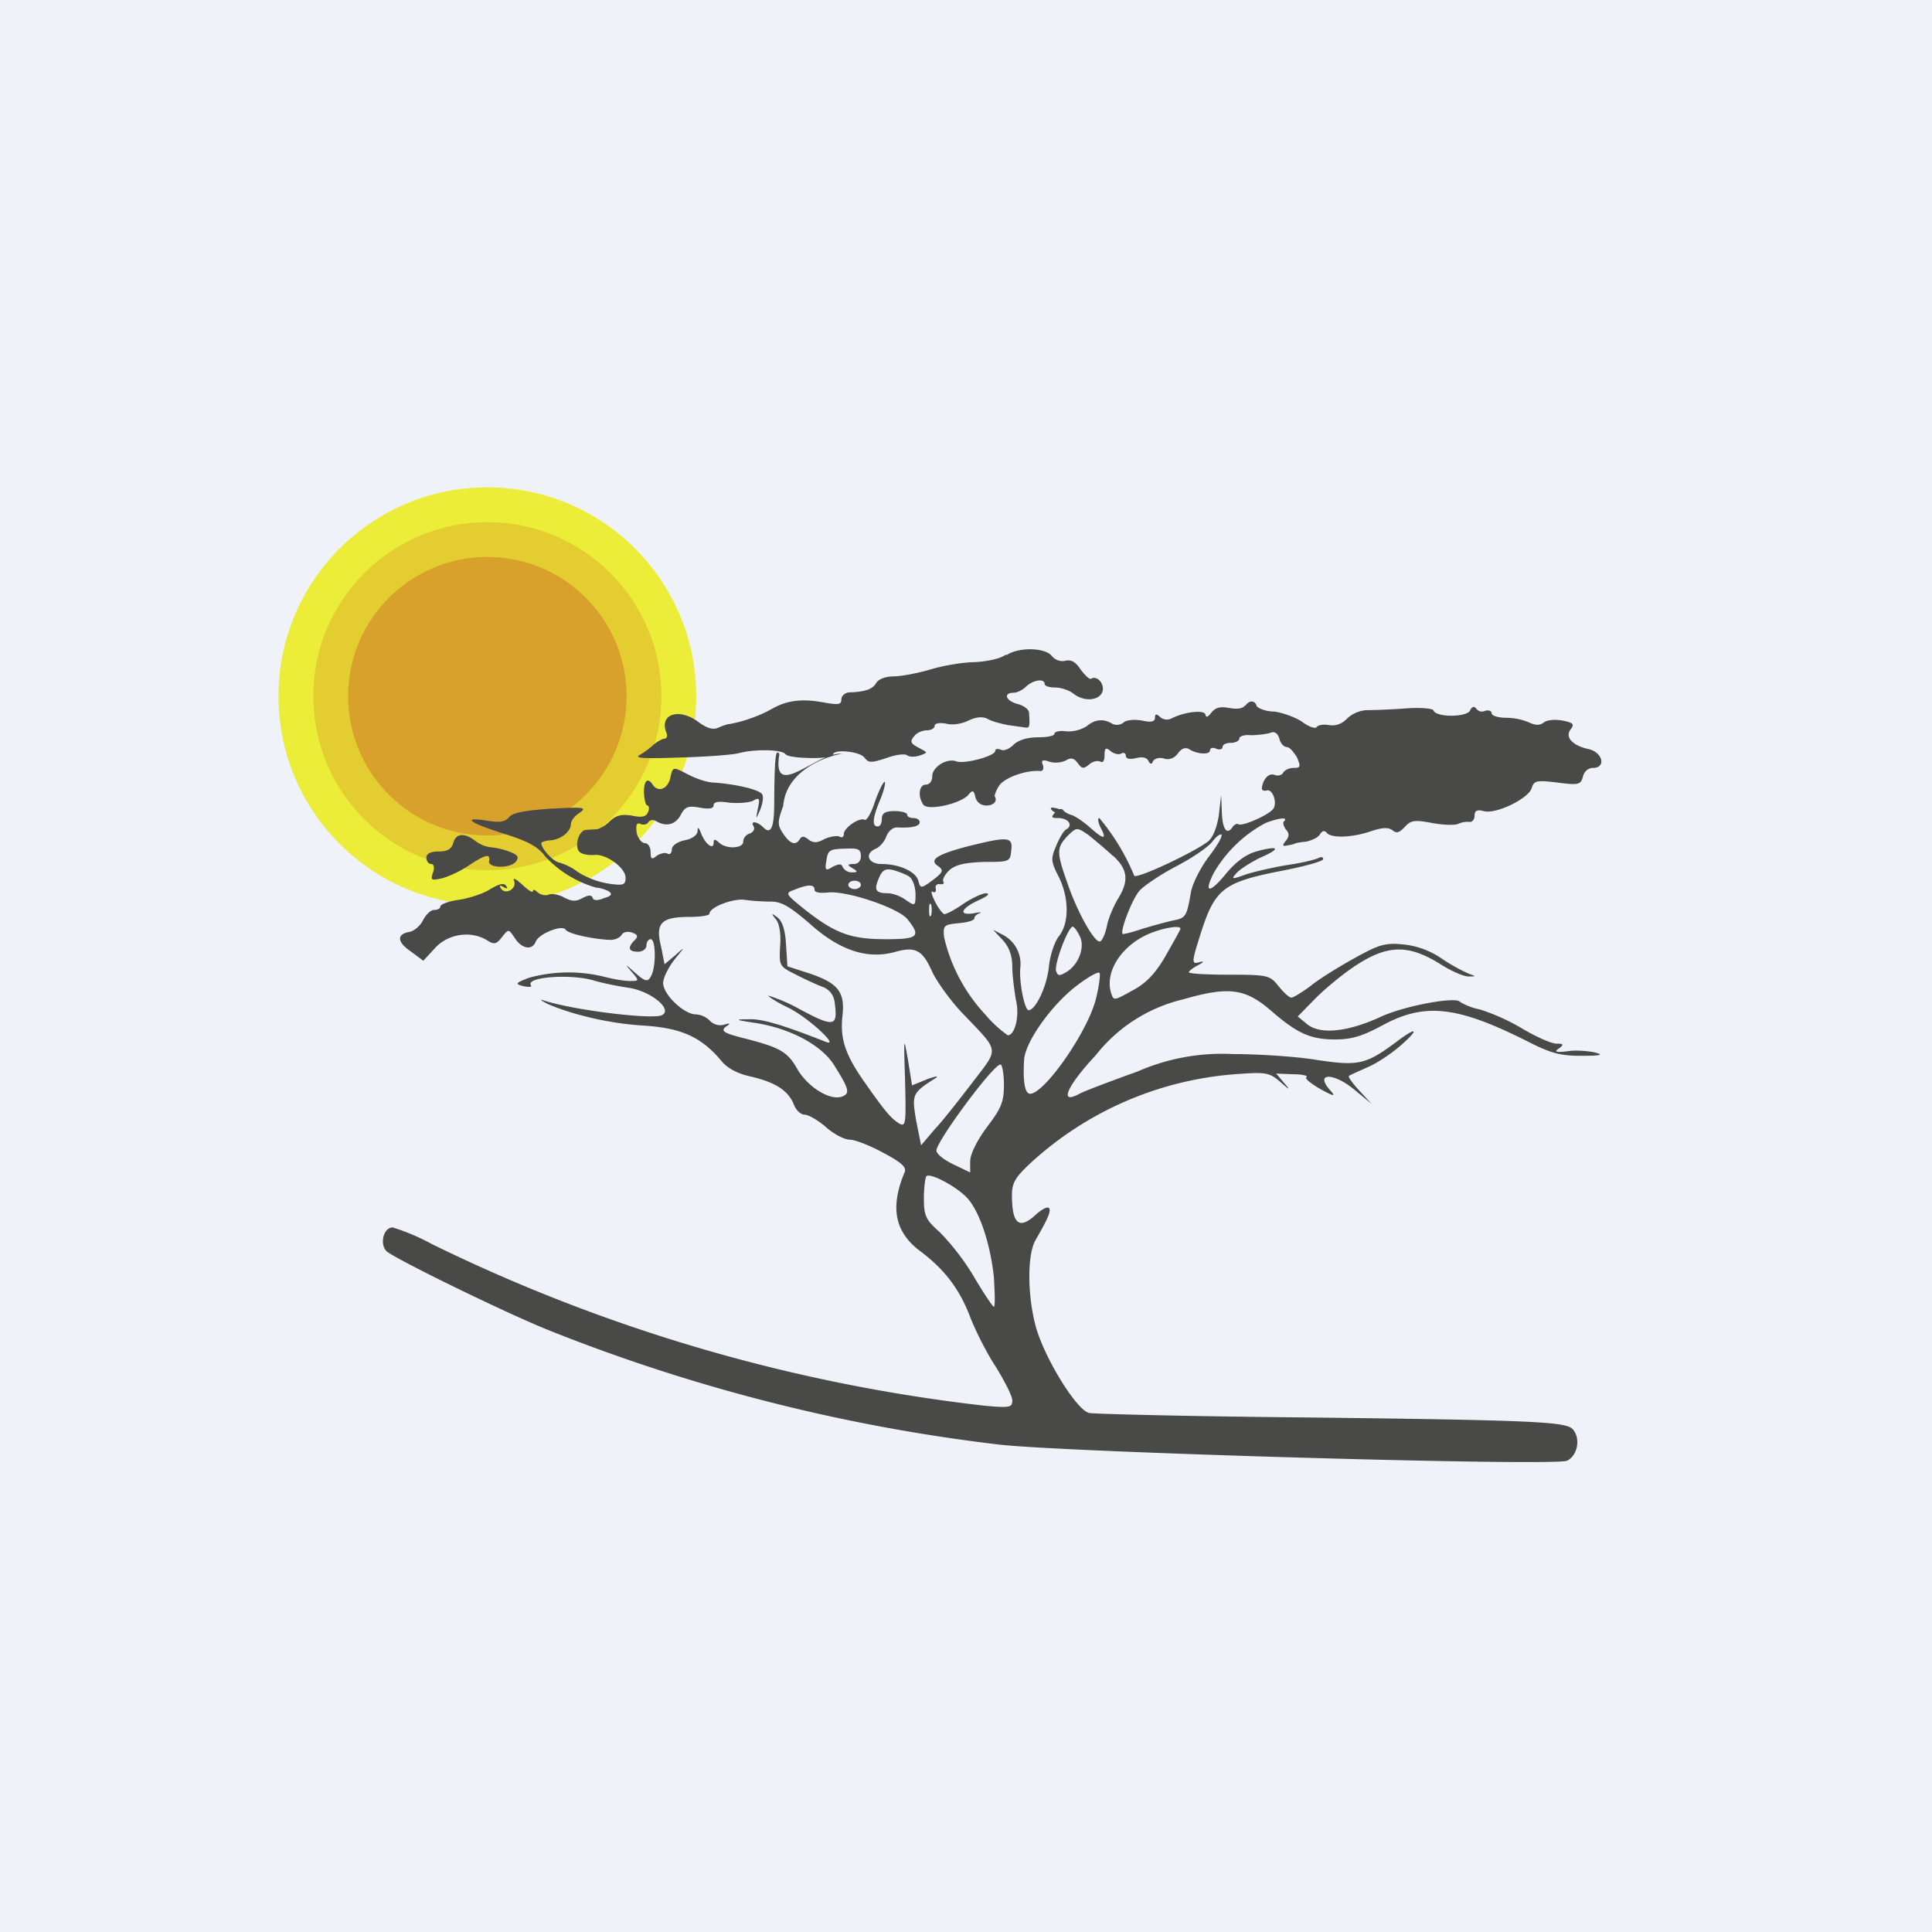 <?xml version="1.0" encoding="UTF-8"?>
<!-- generated by Finnhub -->
<svg viewBox="0 0 55.5 55.5" xmlns="http://www.w3.org/2000/svg">
<path d="M 0,0 H 55.5 V 55.5 H 0 Z" fill="rgb(239, 242, 248)"/>
<circle cx="14" cy="20" r="6" fill="rgb(236, 237, 57)"/>
<circle cx="14" cy="20" r="5" fill="rgb(222, 183, 42)" fill-opacity=".6"/>
<circle cx="14" cy="20" r="4" fill="rgb(206, 132, 42)" fill-opacity=".6"/>
<path d="M 28.89,18.805 C 28.76,18.92 28.36,19 28.02,19.02 C 27.68,19.02 27.09,19.12 26.73,19.23 C 26.36,19.34 25.89,19.43 25.67,19.43 C 25.44,19.43 25.23,19.51 25.17,19.62 C 25.07,19.8 24.84,19.88 24.39,19.89 C 24.27,19.9 24.17,19.99 24.17,20.09 C 24.17,20.24 24.09,20.25 23.72,20.19 C 23.07,20.06 22.62,20.11 22.18,20.36 C 21.84,20.56 21.32,20.74 20.95,20.8 C 20.89,20.8 20.73,20.86 20.62,20.91 C 20.48,20.97 20.31,20.92 20.09,20.76 C 19.53,20.32 18.93,20.5 19.14,21.04 C 19.19,21.14 19.15,21.22 19.09,21.22 C 19.02,21.22 18.89,21.3 18.79,21.38 C 18.71,21.46 18.53,21.6 18.39,21.68 C 18.2,21.78 18.46,21.8 19.55,21.76 C 20.32,21.74 21.09,21.68 21.25,21.63 C 21.72,21.51 22.48,21.53 22.57,21.67 C 22.67,21.8 23.93,21.82 23.93,21.68 C 23.93,21.51 24.69,21.58 24.83,21.76 C 24.95,21.92 25.03,21.92 25.45,21.78 C 25.72,21.68 26,21.64 26.06,21.7 C 26.13,21.75 26.29,21.75 26.43,21.7 C 26.66,21.62 26.66,21.62 26.39,21.48 C 26.16,21.36 26.13,21.3 26.26,21.15 C 26.33,21.05 26.5,20.98 26.62,20.98 C 26.75,20.98 26.85,20.92 26.85,20.85 S 26.98,20.75 27.19,20.79 C 27.37,20.84 27.65,20.79 27.84,20.69 C 28.06,20.59 28.23,20.58 28.37,20.65 C 28.48,20.72 28.75,20.79 28.96,20.83 L 29.46,20.9 C 29.58,20.92 29.59,20.86 29.56,20.46 C 29.54,20.36 29.39,20.26 29.22,20.22 C 28.89,20.13 28.81,19.9 29.12,19.9 C 29.22,19.9 29.38,19.82 29.48,19.72 C 29.68,19.53 30.01,19.48 30.01,19.65 C 30.01,19.71 30.15,19.75 30.31,19.75 C 30.49,19.75 30.71,19.83 30.83,19.92 C 31.13,20.17 31.58,20.13 31.67,19.87 C 31.74,19.64 31.51,19.39 31.34,19.5 C 31.29,19.52 31.17,19.4 31.04,19.23 C 30.91,19.02 30.77,18.94 30.61,18.98 C 30.48,19.02 30.31,18.96 30.22,18.85 C 30.04,18.6 29.27,18.58 28.91,18.82 Z" fill="rgb(73, 73, 72)"/>
<path d="M 35.76,20.265 C 35.72,20.35 35.54,20.38 35.32,20.34 C 35.06,20.29 34.92,20.32 34.8,20.47 C 34.7,20.6 34.65,20.62 34.63,20.54 C 34.63,20.38 34.04,20.44 33.65,20.64 A 0.29,0.29 0 0,1 33.33,20.6 C 33.22,20.5 33.18,20.5 33.18,20.61 C 33.18,20.73 33.08,20.76 32.81,20.7 C 32.59,20.66 32.35,20.68 32.27,20.76 A 0.3,0.3 0 0,1 31.95,20.79 C 31.71,20.64 31.45,20.66 31.22,20.86 A 1,1 0 0,1 30.64,21.01 C 30.44,20.98 30.29,21.02 30.29,21.08 C 30.29,21.14 30.08,21.18 29.83,21.18 C 29.53,21.18 29.28,21.25 29.13,21.38 C 29.02,21.5 28.85,21.58 28.76,21.54 C 28.66,21.5 28.59,21.51 28.59,21.57 C 28.59,21.72 27.69,21.96 27.47,21.87 C 27.19,21.77 26.78,22.04 26.78,22.3 C 26.78,22.44 26.7,22.54 26.6,22.54 C 26.4,22.54 26.36,22.87 26.52,23.11 C 26.64,23.31 27.62,23.08 27.82,22.83 C 27.94,22.69 27.97,22.69 28.02,22.9 C 28.06,23.05 28.18,23.14 28.34,23.14 C 28.54,23.14 28.67,23.01 28.57,22.87 A 0.9,0.9 0 0,1 28.69,22.59 C 28.81,22.36 29.46,22.11 29.89,22.15 C 29.96,22.15 29.99,22.08 29.96,21.98 C 29.9,21.84 29.95,21.81 30.14,21.88 A 0.7,0.7 0 0,0 30.61,21.85 C 30.77,21.75 30.85,21.78 30.96,21.92 C 31.08,22.09 31.13,22.09 31.29,21.96 C 31.39,21.87 31.54,21.84 31.61,21.88 C 31.69,21.92 31.73,21.85 31.73,21.69 C 31.73,21.48 31.77,21.46 31.92,21.59 C 32.02,21.66 32.15,21.69 32.22,21.64 C 32.28,21.61 32.34,21.64 32.34,21.7 C 32.34,21.8 32.44,21.82 32.63,21.78 C 32.81,21.73 32.95,21.76 32.99,21.86 C 33.04,21.96 33.09,21.96 33.12,21.87 C 33.16,21.79 33.3,21.75 33.44,21.79 C 33.58,21.84 33.74,21.78 33.84,21.64 C 33.94,21.5 34.05,21.46 34.16,21.52 C 34.39,21.67 34.76,21.69 34.76,21.55 C 34.76,21.49 34.84,21.46 34.94,21.51 C 35.04,21.55 35.12,21.52 35.12,21.46 C 35.12,21.39 35.22,21.34 35.36,21.34 C 35.49,21.34 35.6,21.28 35.6,21.22 C 35.6,21.15 35.74,21.1 35.94,21.12 C 36.12,21.12 36.34,21.09 36.47,21.06 C 36.6,21 36.69,21.04 36.75,21.21 C 36.78,21.36 36.89,21.46 36.96,21.46 C 37.05,21.46 37.16,21.6 37.26,21.76 C 37.37,22.03 37.36,22.06 37.16,22.06 C 37.04,22.06 36.9,22.12 36.86,22.2 C 36.82,22.27 36.71,22.3 36.61,22.26 C 36.46,22.2 36.29,22.36 36.25,22.63 C 36.24,22.7 36.3,22.73 36.38,22.71 C 36.55,22.64 36.7,23.05 36.58,23.23 C 36.47,23.4 35.71,23.74 35.58,23.68 C 35.54,23.65 35.47,23.68 35.42,23.74 C 35.25,24.01 35.12,23.84 35.1,23.34 L 35.08,22.84 L 35.01,23.44 C 34.95,23.79 34.84,24.08 34.68,24.19 C 34.23,24.52 32.58,25.29 32.58,25.15 A 6.3,6.3 0 0,0 31.58,23.5 C 31.53,23.5 31.54,23.61 31.61,23.76 C 31.81,24.13 31.71,24.13 31.3,23.76 C 31.1,23.59 30.87,23.43 30.77,23.41 C 30.67,23.38 30.57,23.32 30.53,23.26 C 30.49,23.22 30.39,23.24 30.31,23.34 C 30.18,23.48 30.21,23.5 30.39,23.5 C 30.69,23.5 30.83,23.7 30.64,23.82 C 30.56,23.85 30.43,24.08 30.34,24.3 C 30.18,24.67 30.19,24.75 30.41,25.18 C 30.71,25.78 30.72,26.5 30.43,26.88 C 30.3,27.03 30.16,27.45 30.13,27.78 C 30.07,28.35 29.75,29.01 29.55,29.02 C 29.43,29.02 29.27,28.18 29.31,27.8 A 0.94,0.94 0 0,0 28.8,26.85 L 28.53,26.71 L 28.81,27.01 C 28.99,27.21 29.08,27.45 29.08,27.78 C 29.08,28.03 29.14,28.45 29.18,28.71 C 29.3,29.16 29.16,29.74 28.95,29.74 A 3.4,3.4 0 0,1 28.3,29.14 A 4.86,4.86 0 0,1 27.12,26.92 C 27.09,26.59 27.11,26.56 27.54,26.52 C 27.79,26.5 27.99,26.44 27.99,26.38 C 27.99,26.32 28.06,26.26 28.15,26.23 C 28.22,26.2 28.14,26.2 27.95,26.24 C 27.5,26.3 27.63,26.07 28.16,25.84 C 28.36,25.74 28.45,25.68 28.33,25.66 C 28.22,25.66 27.92,25.8 27.68,25.96 C 27.44,26.13 27.19,26.26 27.13,26.26 C 27.09,26.26 26.96,26.1 26.86,25.9 C 26.76,25.7 26.73,25.57 26.8,25.62 C 26.86,25.65 26.9,25.62 26.88,25.52 C 26.86,25.44 26.92,25.38 27,25.4 C 27.1,25.41 27.13,25.38 27.1,25.33 C 27.06,25.27 27.15,25.11 27.28,24.99 C 27.46,24.84 27.71,24.78 28.27,24.76 C 28.99,24.76 29.02,24.76 29.05,24.43 C 29.1,24.03 28.95,24.03 27.85,24.3 C 26.92,24.54 26.67,24.7 26.95,24.88 C 27.11,25 27.1,25.05 26.8,25.28 C 26.46,25.53 26.44,25.53 26.38,25.3 C 26.31,25.04 25.84,24.82 25.32,24.82 C 24.94,24.82 24.82,24.52 25.16,24.38 C 25.26,24.34 25.41,24.18 25.46,24.03 C 25.53,23.86 25.66,23.76 25.78,23.77 C 26.18,23.79 26.42,23.74 26.42,23.62 C 26.42,23.55 26.34,23.5 26.24,23.5 C 26.14,23.5 26.06,23.46 26.06,23.4 C 26.06,23.35 25.9,23.3 25.7,23.3 C 25.43,23.3 25.33,23.36 25.33,23.53 C 25.33,23.65 25.29,23.74 25.21,23.74 C 25.04,23.74 25.07,23.48 25.29,22.96 C 25.39,22.72 25.44,22.5 25.42,22.46 C 25.38,22.44 25.26,22.69 25.14,23.01 C 25.04,23.34 24.89,23.59 24.84,23.55 C 24.69,23.47 24.24,23.78 24.24,23.96 C 24.24,24.04 24.19,24.08 24.11,24.03 C 24.04,24 23.85,24.03 23.69,24.1 C 23.47,24.22 23.37,24.22 23.23,24.12 C 23.11,24.02 23.03,24.01 22.98,24.1 C 22.86,24.3 22.7,24.25 22.5,23.95 C 22.33,23.7 22.33,23.61 22.5,23.15 C 22.6,21.91 24.26,21.61 24.22,21.66 C 23.53,21.53 22.15,23.08 22.39,21.66 C 22.29,21.52 22.25,21.63 22.24,23.08 C 22.24,23.79 22.14,23.98 21.93,23.77 C 21.75,23.59 21.54,23.57 21.65,23.74 C 21.69,23.82 21.64,23.9 21.55,23.94 C 21.43,23.97 21.35,24.08 21.35,24.18 C 21.35,24.38 20.85,24.4 20.65,24.2 C 20.54,24.1 20.5,24.1 20.5,24.21 C 20.5,24.43 20.26,24.25 20.14,23.94 C 20.07,23.76 20.04,23.74 20.04,23.88 C 20.02,24 19.88,24.1 19.66,24.14 C 19.44,24.19 19.3,24.3 19.3,24.4 C 19.3,24.51 19.24,24.56 19.17,24.52 C 19.1,24.48 18.97,24.52 18.87,24.58 C 18.73,24.7 18.69,24.69 18.69,24.48 C 18.69,24.34 18.62,24.22 18.52,24.22 C 18.44,24.22 18.32,24.08 18.29,23.92 C 18.26,23.7 18.29,23.62 18.4,23.67 C 18.49,23.71 18.6,23.68 18.63,23.61 C 18.68,23.55 18.78,23.54 18.85,23.59 C 19.14,23.76 19.4,23.69 19.55,23.42 C 19.68,23.17 19.77,23.14 20.1,23.2 C 20.37,23.25 20.5,23.23 20.5,23.13 S 20.66,23.01 20.96,23.06 C 21.22,23.08 21.52,23.06 21.64,23 C 21.81,22.9 21.84,22.93 21.77,23.23 C 21.71,23.55 21.71,23.55 21.83,23.28 C 21.9,23.11 21.94,22.92 21.9,22.83 C 21.86,22.7 21.2,22.53 20.5,22.48 C 20.33,22.48 20.03,22.38 19.81,22.27 C 19.32,22.02 19.33,22 19.25,22.37 C 19.17,22.67 18.9,22.77 18.75,22.54 C 18.61,22.32 18.49,22.42 18.5,22.78 C 18.51,22.98 18.55,23.14 18.6,23.14 C 18.64,23.14 18.66,23.23 18.62,23.32 C 18.56,23.47 18.44,23.49 18.15,23.43 C 17.85,23.38 17.69,23.43 17.52,23.59 A 0.91,0.91 0 0,1 17.16,23.82 L 16.83,23.84 C 16.61,23.86 16.48,24.37 16.67,24.49 C 16.76,24.55 16.93,24.57 17.07,24.56 C 17.41,24.52 17.97,24.93 17.97,25.21 C 17.97,25.42 17.92,25.45 17.46,25.38 A 2.4,2.4 0 0,1 16.6,25.05 A 1.6,1.6 0 0,0 16.07,24.78 C 15.89,24.75 15.55,24.38 15.55,24.22 C 15.55,24.19 15.66,24.15 15.81,24.14 C 16.11,24.12 16.4,23.89 16.4,23.67 C 16.4,23.59 16.5,23.44 16.65,23.35 C 16.87,23.19 16.78,23.18 15.83,23.23 C 15.08,23.28 14.72,23.35 14.63,23.47 C 14.51,23.61 14.36,23.64 13.96,23.57 C 13.23,23.46 13.51,23.65 14.54,23.97 C 15.17,24.17 15.47,24.33 15.66,24.6 A 3.2,3.2 0 0,0 17.13,25.5 C 17.24,25.5 17.4,25.56 17.48,25.6 C 17.6,25.68 17.57,25.74 17.35,25.8 C 17.17,25.88 17.05,25.87 17.03,25.8 C 16.99,25.7 16.9,25.71 16.73,25.8 C 16.55,25.9 16.43,25.9 16.2,25.78 C 16.06,25.7 15.85,25.66 15.76,25.7 C 15.66,25.74 15.52,25.7 15.44,25.63 C 15.37,25.56 15.31,25.54 15.31,25.6 S 15.18,25.58 15,25.41 C 14.8,25.23 14.72,25.2 14.77,25.31 C 14.85,25.54 14.51,25.72 14.39,25.52 C 14.33,25.44 14.37,25.42 14.46,25.48 C 14.57,25.54 14.6,25.53 14.54,25.45 C 14.48,25.35 14.34,25.39 14.07,25.55 C 13.87,25.68 13.45,25.81 13.17,25.85 C 12.88,25.89 12.65,25.98 12.65,26.04 S 12.57,26.14 12.47,26.14 C 12.37,26.14 12.23,26.28 12.15,26.44 C 12.07,26.6 11.9,26.74 11.77,26.77 C 11.39,26.83 11.4,27.06 11.8,27.33 L 12.16,27.6 L 12.51,27.22 C 12.89,26.82 13.53,26.73 13.99,27.01 C 14.19,27.14 14.26,27.13 14.42,26.92 C 14.61,26.68 14.61,26.68 14.79,26.95 C 14.99,27.26 15.29,27.31 15.39,27.05 C 15.48,26.82 16.16,26.55 16.25,26.71 C 16.34,26.83 17.04,26.98 17.53,27 C 17.67,27 17.81,26.94 17.86,26.85 C 17.91,26.77 18.04,26.75 18.16,26.79 C 18.32,26.85 18.34,26.9 18.23,27.01 C 18.02,27.22 18.05,27.34 18.33,27.34 C 18.46,27.34 18.57,27.26 18.57,27.16 C 18.57,27.06 18.63,26.98 18.69,26.98 C 18.85,26.98 18.85,27.82 18.69,28.06 C 18.61,28.21 18.53,28.2 18.24,27.94 C 17.95,27.68 17.94,27.68 18.14,27.91 C 18.37,28.18 18.37,28.18 18.08,28.18 C 17.92,28.18 17.59,28.12 17.36,28.06 A 4.28,4.28 0 0,0 15.19,28.09 C 14.8,28.24 14.79,28.27 15.04,28.33 C 15.19,28.36 15.29,28.36 15.25,28.3 C 15.1,28.06 16.42,27.97 17.07,28.17 C 17.27,28.23 17.69,28.32 18.02,28.37 C 18.67,28.45 19.34,28.99 19.02,29.16 C 18.76,29.3 16.48,29.02 15.62,28.74 C 15.48,28.69 15.54,28.74 15.73,28.84 C 16.43,29.14 17.47,29.4 18.47,29.46 C 19.57,29.53 20.13,29.78 20.71,30.46 C 20.89,30.69 21.19,30.85 21.63,30.94 C 22.31,31.11 22.65,31.34 22.81,31.74 C 22.87,31.9 23.01,32.02 23.11,32.02 C 23.22,32.02 23.5,32.18 23.73,32.38 C 23.95,32.58 24.26,32.74 24.42,32.74 C 24.56,32.74 25,32.91 25.38,33.12 C 25.91,33.4 26.06,33.54 25.98,33.69 C 25.56,34.71 25.71,35.41 26.46,35.96 C 27.16,36.49 27.58,37.06 27.88,37.86 C 28.03,38.24 28.35,38.88 28.61,39.27 C 28.86,39.68 29.08,40.1 29.08,40.23 C 29.08,40.43 29.01,40.45 28.27,40.38 A 48.52,48.52 0 0,1 12.41,35.74 A 6.23,6.23 0 0,0 11.28,35.26 C 11.02,35.26 10.9,35.73 11.1,35.94 C 11.31,36.14 14.36,37.64 15.73,38.2 A 51,51 0 0,0 28.72,41.5 C 30.65,41.72 44.69,42.13 45.02,41.96 C 45.28,41.83 45.39,41.44 45.25,41.16 C 45.08,40.86 45.16,40.81 37.65,40.72 C 34.3,40.69 31.43,40.62 31.29,40.59 C 30.93,40.52 29.99,38.99 29.75,38.09 C 29.51,37.19 29.51,36.02 29.75,35.62 C 30.13,34.96 30.2,34.78 30.13,34.7 C 30.08,34.66 29.93,34.74 29.77,34.88 C 29.28,35.34 29.07,35.17 29.07,34.33 C 29.07,33.97 29.17,33.81 29.66,33.36 A 9.78,9.78 0 0,1 35.46,30.86 C 36.38,30.79 36.46,30.81 36.78,31.08 C 37.06,31.33 37.08,31.33 36.88,31.1 L 36.66,30.84 L 37.16,30.86 C 37.42,30.86 37.59,30.91 37.53,30.94 C 37.47,30.98 37.65,31.12 37.92,31.28 C 38.32,31.5 38.38,31.51 38.22,31.33 C 37.74,30.8 38.32,30.8 38.94,31.33 L 39.4,31.71 L 39.05,31.33 C 38.86,31.13 38.72,30.93 38.75,30.91 C 38.78,30.88 39.02,30.78 39.28,30.66 C 39.55,30.55 39.98,30.26 40.24,30.03 C 40.78,29.56 40.71,29.48 40.14,29.91 C 39.24,30.58 39.04,30.63 37.84,30.45 C 37.24,30.35 36.15,30.28 35.42,30.28 A 6.05,6.05 0 0,0 32.68,30.78 C 31.9,31.06 31.16,31.34 31.01,31.42 C 30.41,31.75 30.64,31.21 31.48,30.31 A 4.51,4.51 0 0,1 33.98,28.71 C 35.3,28.33 35.77,28.39 36.52,29.04 C 37.28,29.7 37.66,29.86 38.36,29.86 C 38.84,29.86 39.15,29.76 39.74,29.44 C 40.94,28.8 41.86,28.9 43.87,29.91 C 44.57,30.27 44.84,30.33 45.44,30.33 C 46.01,30.33 46.08,30.3 45.8,30.23 C 45.61,30.19 45.25,30.16 45.02,30.2 C 44.69,30.24 44.64,30.21 44.78,30.12 C 44.93,30.01 44.92,29.98 44.71,29.98 C 44.57,29.98 44.14,29.79 43.75,29.56 A 6,6 0 0,0 42.52,29 A 1.77,1.77 0 0,1 41.94,28.78 C 41.84,28.62 40.34,28.89 39.64,29.22 C 38.7,29.65 37.93,29.72 37.56,29.43 L 37.28,29.2 L 37.75,28.72 C 38,28.46 38.52,28.02 38.91,27.76 C 39.84,27.14 40.44,27.12 41.35,27.68 C 41.69,27.9 42.07,28.06 42.19,28.05 C 42.41,28.05 42.41,28.05 42.19,27.97 A 5.19,5.19 0 0,1 41.42,27.54 A 2.36,2.36 0 0,0 40.31,27.13 C 39.79,27.08 39.62,27.13 38.9,27.53 C 38.45,27.78 37.88,28.13 37.64,28.33 C 37.4,28.51 37.14,28.66 37.1,28.66 C 37.04,28.66 36.88,28.52 36.73,28.33 C 36.48,28.02 36.43,28 35.31,28 C 34.67,28 34.15,27.97 34.15,27.93 C 34.15,27.9 34.27,27.8 34.43,27.72 C 34.57,27.64 34.6,27.61 34.49,27.63 C 34.21,27.72 34.22,27.67 34.52,26.73 C 34.92,25.51 35.18,25.33 36.9,25 C 37.5,24.88 38.01,24.74 38.01,24.68 S 37.97,24.61 37.89,24.64 C 37.83,24.68 37.45,24.78 37.04,24.84 C 36.64,24.9 36.08,25.03 35.82,25.11 C 35.37,25.27 35.35,25.27 35.54,25.06 C 35.64,24.96 35.95,24.76 36.2,24.64 C 36.8,24.38 36.76,24.28 36.12,24.45 C 35.79,24.54 35.52,24.75 35.25,25.06 C 34.77,25.66 34.56,25.69 34.86,25.09 A 3.75,3.75 0 0,1 36.36,23.64 C 36.75,23.49 37.01,23.47 36.89,23.59 C 36.84,23.62 36.87,23.73 36.94,23.83 C 37.04,23.93 37.04,24.03 36.94,24.15 C 36.82,24.3 36.84,24.32 37.01,24.28 A 0.7,0.7 0 0,0 37.23,24.22 S 37.36,24.19 37.51,24.18 C 37.66,24.15 37.85,24.07 37.91,23.98 C 37.98,23.86 38.05,23.85 38.11,23.92 C 38.23,24.08 38.82,24.07 39.38,23.88 C 39.71,23.77 39.88,23.76 40,23.85 C 40.12,23.95 40.2,23.92 40.36,23.75 C 40.53,23.56 40.65,23.55 41.13,23.64 C 41.44,23.7 41.78,23.71 41.88,23.67 A 0.7,0.7 0 0,1 42.22,23.61 C 42.29,23.62 42.36,23.54 42.36,23.43 C 42.36,23.29 42.43,23.25 42.62,23.3 C 42.97,23.4 43.91,22.94 44,22.64 C 44.07,22.42 44.14,22.41 44.74,22.48 C 45.34,22.56 45.41,22.54 45.47,22.32 C 45.5,22.17 45.62,22.06 45.76,22.06 C 46.14,22.06 46.05,21.62 45.64,21.52 C 45.16,21.42 44.94,21.16 45.13,20.94 C 45.23,20.8 45.19,20.76 44.89,20.7 C 44.67,20.66 44.43,20.68 44.34,20.76 C 44.24,20.84 44.11,20.84 43.94,20.76 A 1.71,1.71 0 0,0 43.28,20.62 C 43.04,20.62 42.85,20.56 42.85,20.49 S 42.76,20.39 42.66,20.42 A 0.2,0.2 0 0,1 42.41,20.36 C 42.35,20.28 42.29,20.29 42.23,20.41 C 42.13,20.61 41.25,20.61 41.18,20.41 C 41.17,20.35 40.8,20.32 40.39,20.35 C 39.99,20.38 39.49,20.4 39.29,20.4 C 39.08,20.4 38.84,20.5 38.7,20.64 C 38.55,20.8 38.36,20.86 38.18,20.83 C 38.01,20.8 37.86,20.83 37.82,20.89 C 37.79,20.94 37.59,20.88 37.4,20.73 C 37.2,20.6 36.84,20.47 36.6,20.44 C 36.35,20.44 36.13,20.34 36.1,20.28 C 36.05,20.11 35.88,20.11 35.77,20.28 Z M 31.97,24.58 C 32.4,24.97 32.44,25.3 32.11,25.83 C 31.99,26.03 31.84,26.38 31.8,26.59 C 31.76,26.8 31.67,27.01 31.61,27.04 C 31.47,27.13 30.96,26.24 30.66,25.36 C 30.35,24.48 30.35,24.36 30.66,24.02 C 30.93,23.76 30.93,23.76 31.26,23.98 C 31.43,24.12 31.75,24.38 31.96,24.58 Z M 34.71,24.63 C 34.48,24.94 34.25,25.39 34.21,25.64 C 34.09,26.32 34.07,26.37 33.71,26.44 C 33.52,26.48 33.12,26.59 32.82,26.68 C 32.53,26.78 32.28,26.84 32.25,26.83 C 32.17,26.74 32.53,25.81 32.74,25.58 C 32.87,25.44 33.34,25.12 33.8,24.88 C 34.26,24.64 34.73,24.32 34.84,24.16 C 34.96,24.01 35.07,23.94 35.09,23.98 C 35.12,24.04 34.94,24.33 34.71,24.63 Z M 24.73,24.6 C 24.73,24.73 24.65,24.82 24.53,24.82 C 24.34,24.82 24.33,24.85 24.49,24.94 C 24.65,25.04 24.65,25.06 24.46,25.06 A 0.29,0.29 0 0,1 24.21,24.91 C 24.17,24.81 24.11,24.81 23.92,24.9 C 23.72,25.03 23.69,25 23.74,24.72 C 23.78,24.42 23.84,24.39 24.26,24.38 C 24.66,24.36 24.73,24.39 24.73,24.6 Z M 26.14,25.2 C 26.23,25.28 26.3,25.5 26.3,25.69 C 26.3,26.02 26.29,26.04 26.03,25.86 C 25.89,25.75 25.65,25.66 25.5,25.66 C 25.15,25.66 25.1,25.56 25.25,25.22 C 25.35,24.98 25.45,24.94 25.68,25 C 25.85,25.05 26.08,25.14 26.14,25.2 Z M 24.73,25.42 C 24.73,25.48 24.65,25.54 24.55,25.54 C 24.45,25.54 24.37,25.48 24.37,25.42 C 24.37,25.35 24.45,25.3 24.55,25.3 C 24.65,25.3 24.73,25.35 24.73,25.42 Z M 23.4,25.56 C 23.4,25.64 23.55,25.66 23.78,25.64 C 24.28,25.57 25.83,26.08 26.08,26.42 C 26.46,26.9 26.38,26.98 25.45,26.98 C 24.45,26.98 24.01,26.82 23.16,26.16 C 22.56,25.68 22.54,25.66 22.82,25.56 C 23.21,25.4 23.4,25.4 23.4,25.56 Z M 22.15,25.9 C 22.46,25.9 22.7,26.05 23.28,26.55 C 24.13,27.31 24.92,27.56 25.7,27.35 C 26.29,27.18 26.5,27.28 26.78,27.92 C 26.93,28.23 27.33,28.78 27.68,29.14 C 28.73,30.24 28.7,30.09 27.94,31.09 C 27.57,31.57 27.09,32.19 26.86,32.43 L 26.46,32.9 L 26.32,32.2 C 26.19,31.44 26.2,31.4 26.86,30.98 C 26.99,30.9 26.89,30.91 26.64,31 L 26.2,31.18 L 26.08,30.43 C 25.96,29.74 25.96,29.79 26,31.04 C 26.03,32.28 26.02,32.37 25.84,32.28 C 25.61,32.14 25.44,31.95 24.88,31.15 C 24.28,30.31 24.13,29.85 24.2,29.19 C 24.28,28.49 24.08,28.23 23.18,27.94 L 22.62,27.76 L 22.58,27.14 C 22.56,26.74 22.48,26.47 22.34,26.36 C 22.16,26.22 22.14,26.23 22.29,26.41 C 22.39,26.53 22.44,26.84 22.41,27.19 C 22.38,27.75 22.39,27.76 22.87,28 C 23.14,28.14 23.49,28.3 23.66,28.36 C 23.85,28.45 23.96,28.6 23.98,28.82 C 24.07,29.49 23.96,29.52 22.99,29 A 4.8,4.8 0 0,0 22.07,28.6 C 22.07,28.63 22.33,28.8 22.65,28.95 C 23.25,29.25 24.17,30.12 23.7,29.92 C 22.48,29.44 21.88,29.26 21.5,29.28 C 21.1,29.28 21.12,29.3 21.66,29.38 C 22.68,29.53 23.58,30.01 23.95,30.58 C 24.39,31.28 24.43,31.41 24.19,31.5 C 23.85,31.63 23.21,31.23 22.91,30.72 C 22.63,30.22 22.42,30.1 21.47,29.85 C 20.78,29.68 20.68,29.62 20.87,29.48 C 21,29.4 20.97,29.38 20.79,29.44 A 0.42,0.42 0 0,1 20.39,29.32 A 0.61,0.61 0 0,0 19.99,29.14 C 19.65,29.14 19.05,28.57 19.05,28.24 C 19.05,28.09 19.2,27.79 19.38,27.56 C 19.69,27.18 19.69,27.18 19.4,27.44 L 19.09,27.7 L 18.99,27.19 C 18.82,26.52 18.99,26.34 19.8,26.34 C 20.12,26.34 20.38,26.3 20.38,26.25 C 20.38,26.06 21.06,25.8 21.4,25.85 C 21.59,25.88 21.93,25.9 22.15,25.9 Z M 26.75,26.29 C 26.71,26.37 26.69,26.31 26.69,26.14 C 26.69,25.98 26.71,25.92 26.75,25.99 C 26.77,26.07 26.77,26.22 26.75,26.29 Z M 31.01,26.88 C 31.18,27.18 31,27.7 30.64,27.92 C 30.44,28.04 30.39,28.04 30.34,27.9 C 30.27,27.73 30.68,26.62 30.82,26.62 C 30.85,26.62 30.94,26.73 31.01,26.88 Z M 33.91,26.68 C 33.91,26.71 33.71,27.06 33.49,27.45 C 33.19,27.97 32.92,28.25 32.52,28.46 C 32,28.75 31.99,28.75 31.92,28.53 C 31.72,27.9 32.25,27.1 33.12,26.78 C 33.5,26.64 33.91,26.58 33.91,26.68 Z M 31.49,28.66 C 31.28,29.59 30.01,31.42 29.59,31.42 C 29.44,31.42 29.38,31.06 29.42,30.44 C 29.45,29.94 30.19,28.89 30.9,28.34 C 31.26,28.06 31.58,27.88 31.59,27.96 C 31.61,28.02 31.57,28.34 31.49,28.66 Z M 28.84,31.16 C 28.84,31.66 28.76,31.84 28.35,32.38 C 28.06,32.77 27.87,33.16 27.87,33.36 V 33.68 L 27.39,33.45 C 27.12,33.32 26.9,33.15 26.9,33.05 C 26.9,32.79 28.53,30.58 28.74,30.58 C 28.79,30.58 28.84,30.85 28.84,31.16 Z M 27.71,34.34 C 28.1,34.68 28.44,35.66 28.55,36.68 C 28.58,37.16 28.59,37.54 28.55,37.54 C 28.52,37.54 28.25,37.14 27.98,36.68 A 6.96,6.96 0 0,0 27,35.4 C 26.59,35.04 26.54,34.92 26.54,34.42 C 26.54,34.12 26.58,33.84 26.61,33.79 C 26.71,33.69 27.36,34.02 27.71,34.34 Z" fill="rgb(73, 73, 72)"/>
<path d="M 30.22,23.275 C 30.29,23.35 30.43,23.39 30.51,23.36 C 30.61,23.32 30.55,23.28 30.39,23.23 C 30.19,23.18 30.14,23.19 30.23,23.29 Z M 13.02,24.22 C 12.97,24.39 12.85,24.46 12.61,24.46 C 12.37,24.46 12.25,24.52 12.25,24.64 C 12.25,24.74 12.31,24.82 12.39,24.82 C 12.46,24.82 12.49,24.93 12.44,25.06 C 12.36,25.29 12.39,25.3 12.7,25.23 C 12.89,25.18 13.24,25.02 13.47,24.86 C 13.94,24.55 14.09,24.51 14.05,24.73 C 14,24.94 14.65,24.96 14.82,24.75 C 14.92,24.62 14.88,24.56 14.62,24.46 A 2.12,2.12 0 0,0 14.1,24.34 A 0.9,0.9 0 0,1 13.66,24.16 C 13.34,23.91 13.09,23.94 13.02,24.22 Z" fill="rgb(73, 73, 72)"/>
</svg>

